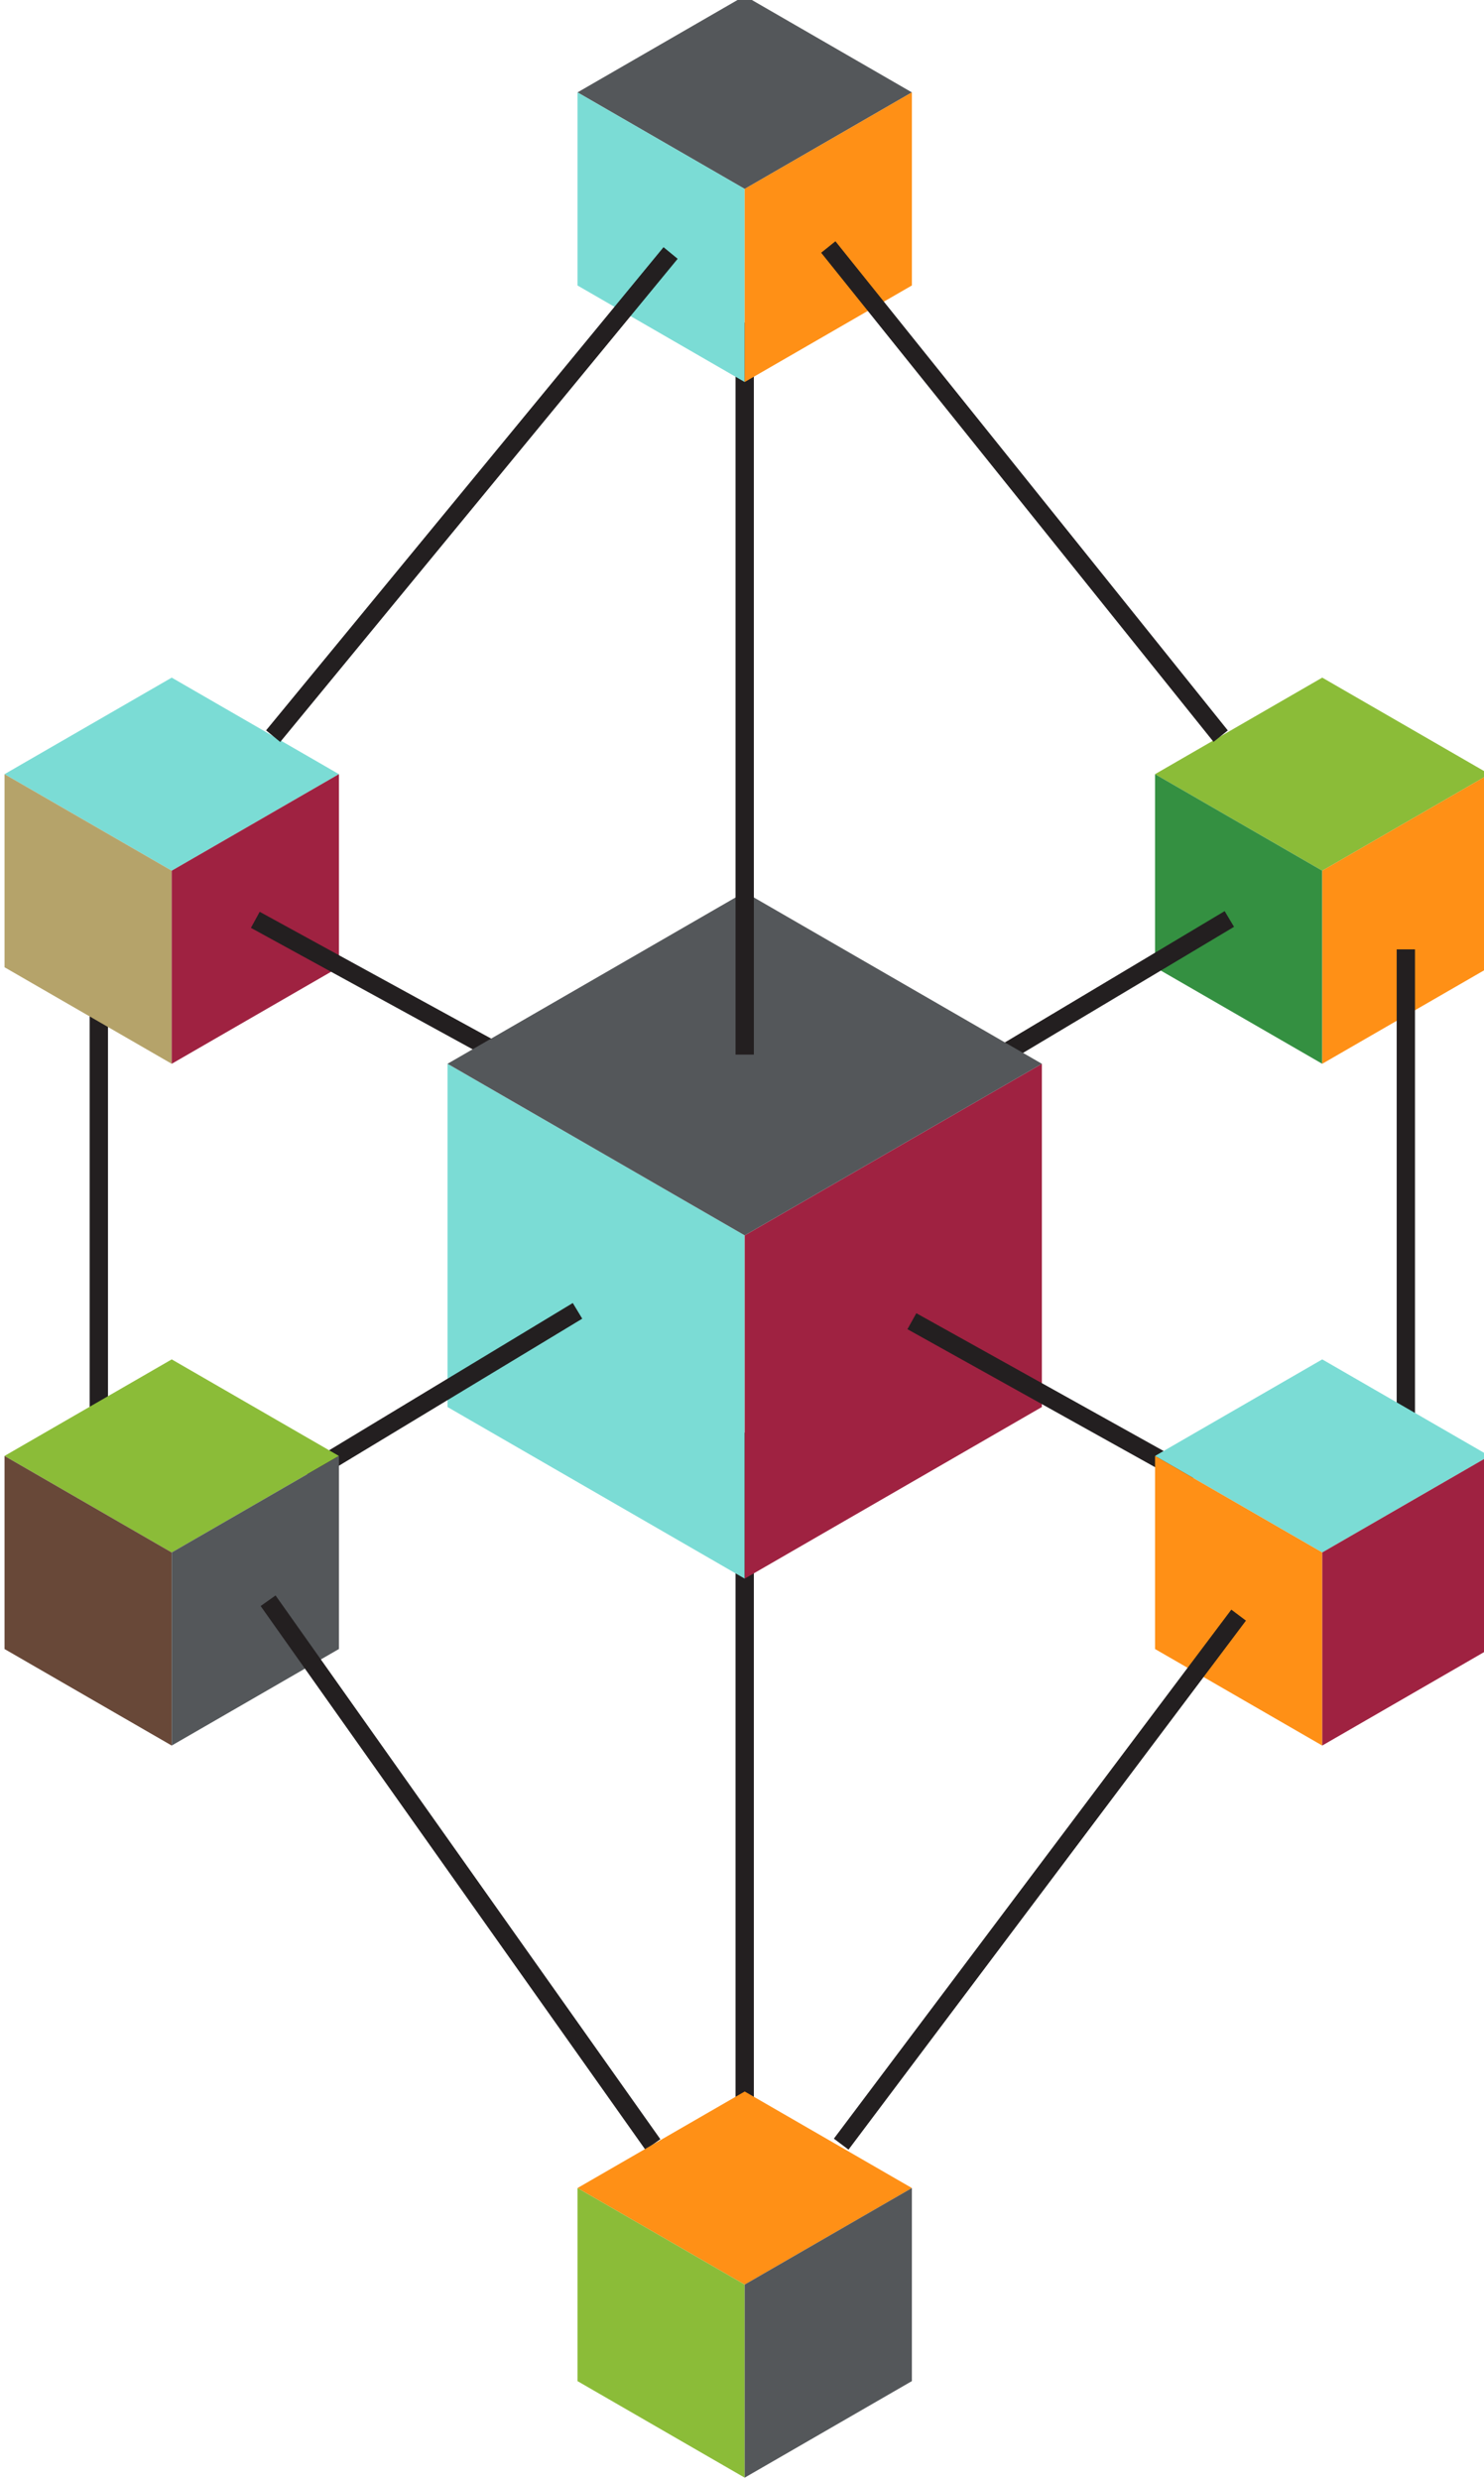 <?xml version="1.0" encoding="UTF-8"?>
<svg xmlns="http://www.w3.org/2000/svg" id="svg1397" width="100%" height="100%" version="1.1" viewBox="0 0 28.628 47.837">
  <g id="layer1" transform="translate(-48.61 -94.378)">
    <g id="g1175" transform="matrix(.353 0 0 -.353 -89.834 221.678)">
      <g id="g152" transform="translate(397.594 308.752)">
        <path id="path154" d="M 0,0 V -27.25" style="fill:none;stroke:#231f20;stroke-width:1;stroke-linecap:butt;stroke-linejoin:miter;stroke-miterlimit:10;stroke-dasharray:none;stroke-opacity:1"></path>
      </g>
      <g id="g156" transform="translate(401.577 323.6)">
        <path id="path158" d="M 0,0 V 0 0 L -9.137,-5.275 0,-10.55 v 0 0 l 9.137,5.275 z" style="fill:#7bdcd5;fill-opacity:1;fill-rule:nonzero;stroke:none"></path>
      </g>
      <g id="g160" transform="translate(401.577 302.5)">
        <path id="path162" d="m 0,0 -9.137,5.275 v 10.55 L 0,10.55 Z" style="fill:#b5a36a;fill-opacity:1;fill-rule:nonzero;stroke:none"></path>
      </g>
      <g id="g164" transform="translate(410.714 307.776)">
        <path id="path166" d="M 0,0 -9.137,-5.275 V 5.275 L 0,10.55 Z" style="fill:#9f2241;fill-opacity:1;fill-rule:nonzero;stroke:none"></path>
      </g>
      <g id="g168" transform="translate(464.452 323.6)">
        <path id="path170" d="M 0,0 V 0 0 L -9.137,-5.275 0,-10.55 v 0 0 l 9.137,5.275 z" style="fill:#8bbc38;fill-opacity:1;fill-rule:nonzero;stroke:none"></path>
      </g>
      <g id="g172" transform="translate(464.452 302.5)">
        <path id="path174" d="m 0,0 -9.137,5.275 v 10.55 L 0,10.55 Z" style="fill:#349041;fill-opacity:1;fill-rule:nonzero;stroke:none"></path>
      </g>
      <g id="g176" transform="translate(473.589 307.776)">
        <path id="path178" d="M 0,0 -9.137,-5.275 V 5.275 L 0,10.55 Z" style="fill:#ff9016;fill-opacity:1;fill-rule:nonzero;stroke:none"></path>
      </g>
      <g id="g180" transform="translate(406.145 310.366)">
        <path id="path182" d="M 0,0 13.449,-7.365" style="fill:none;stroke:#231f20;stroke-width:1;stroke-linecap:butt;stroke-linejoin:miter;stroke-miterlimit:10;stroke-dasharray:none;stroke-opacity:1"></path>
      </g>
      <g id="g184" transform="translate(459.375 310.413)">
        <path id="path186" d="M 0,0 -12.406,-7.411" style="fill:none;stroke:#231f20;stroke-width:1;stroke-linecap:butt;stroke-linejoin:miter;stroke-miterlimit:10;stroke-dasharray:none;stroke-opacity:1"></path>
      </g>
      <g id="g188" transform="translate(469.02 308.752)">
        <path id="path190" d="M 0,0 V -27.25" style="fill:none;stroke:#231f20;stroke-width:1;stroke-linecap:butt;stroke-linejoin:miter;stroke-miterlimit:10;stroke-dasharray:none;stroke-opacity:1"></path>
      </g>
      <g id="g192" transform="translate(432.89 282.35)">
        <path id="path194" d="M 0,0 V -40" style="fill:none;stroke:#231f20;stroke-width:1;stroke-linecap:butt;stroke-linejoin:miter;stroke-miterlimit:10;stroke-dasharray:none;stroke-opacity:1"></path>
      </g>
      <g id="g196" transform="translate(432.89 274.371)">
        <path id="path198" d="M 0,0 -16.24,9.376 V 28.129 L 0,18.753 Z" style="fill:#7bdcd5;fill-opacity:1;fill-rule:nonzero;stroke:none"></path>
      </g>
      <g id="g200" transform="translate(449.13 283.748)">
        <path id="path202" d="M 0,0 -16.24,-9.376 V 9.376 L 0,18.753 Z" style="fill:#9f2241;fill-opacity:1;fill-rule:nonzero;stroke:none"></path>
      </g>
      <g id="g204" transform="translate(432.89 311.877)">
        <path id="path206" d="M 0,0 V 0 0 L -16.24,-9.376 0,-18.752 v 0 0 l 16.24,9.376 z" style="fill:#54575a;fill-opacity:1;fill-rule:nonzero;stroke:none"></path>
      </g>
      <g id="g208" transform="translate(423.753 289.002)">
        <path id="path210" d="M 0,0 -14.773,-8.927" style="fill:none;stroke:#231f20;stroke-width:1;stroke-linecap:butt;stroke-linejoin:miter;stroke-miterlimit:10;stroke-dasharray:none;stroke-opacity:1"></path>
      </g>
      <g id="g212" transform="translate(442.026 288.436)">
        <path id="path214" d="M 0,0 15.384,-8.57" style="fill:none;stroke:#231f20;stroke-width:1;stroke-linecap:butt;stroke-linejoin:miter;stroke-miterlimit:10;stroke-dasharray:none;stroke-opacity:1"></path>
      </g>
      <g id="g216" transform="translate(401.577 286.35)">
        <path id="path218" d="M 0,0 V 0 0 L -9.137,-5.275 0,-10.55 v 0 0 l 9.137,5.275 z" style="fill:#8bbc38;fill-opacity:1;fill-rule:nonzero;stroke:none"></path>
      </g>
      <g id="g220" transform="translate(401.577 265.25)">
        <path id="path222" d="m 0,0 -9.137,5.275 v 10.55 L 0,10.55 Z" style="fill:#684838;fill-opacity:1;fill-rule:nonzero;stroke:none"></path>
      </g>
      <g id="g224" transform="translate(410.714 270.526)">
        <path id="path226" d="M 0,0 -9.137,-5.275 V 5.275 L 0,10.55 Z" style="fill:#54575a;fill-opacity:1;fill-rule:nonzero;stroke:none"></path>
      </g>
      <g id="g228" transform="translate(464.452 286.35)">
        <path id="path230" d="M 0,0 V 0 0 L -9.137,-5.275 0,-10.55 v 0 0 l 9.137,5.275 z" style="fill:#7bdcd5;fill-opacity:1;fill-rule:nonzero;stroke:none"></path>
      </g>
      <g id="g232" transform="translate(464.452 265.25)">
        <path id="path234" d="m 0,0 -9.137,5.275 v 10.55 L 0,10.55 Z" style="fill:#ff9016;fill-opacity:1;fill-rule:nonzero;stroke:none"></path>
      </g>
      <g id="g236" transform="translate(473.589 270.526)">
        <path id="path238" d="M 0,0 -9.137,-5.275 V 5.275 L 0,10.55 Z" style="fill:#9f2241;fill-opacity:1;fill-rule:nonzero;stroke:none"></path>
      </g>
      <g id="g240" transform="translate(427.872 243.454)">
        <path id="path242" d="M 0,0 -21.028,29.709" style="fill:none;stroke:#231f20;stroke-width:1;stroke-linecap:butt;stroke-linejoin:miter;stroke-miterlimit:10;stroke-dasharray:none;stroke-opacity:1"></path>
      </g>
      <g id="g244" transform="translate(438.163 243.473)">
        <path id="path246" d="M 0,0 21.72,28.904" style="fill:none;stroke:#231f20;stroke-width:1;stroke-linecap:butt;stroke-linejoin:miter;stroke-miterlimit:10;stroke-dasharray:none;stroke-opacity:1"></path>
      </g>
      <g id="g248" transform="translate(432.89 246.35)">
        <path id="path250" d="M 0,0 V 0 0 L -9.137,-5.275 0,-10.55 v 0 0 l 9.137,5.275 z" style="fill:#ff9016;fill-opacity:1;fill-rule:nonzero;stroke:none"></path>
      </g>
      <g id="g252" transform="translate(432.89 225.25)">
        <path id="path254" d="m 0,0 -9.137,5.275 v 10.55 L 0,10.55 Z" style="fill:#8bbc38;fill-opacity:1;fill-rule:nonzero;stroke:none"></path>
      </g>
      <g id="g256" transform="translate(442.026 230.526)">
        <path id="path258" d="M 0,0 -9.137,-5.275 V 5.275 L 0,10.55 Z" style="fill:#54575a;fill-opacity:1;fill-rule:nonzero;stroke:none"></path>
      </g>
      <g id="g260" transform="translate(432.89 343.002)">
        <path id="path262" d="M 0,0 V -40" style="fill:none;stroke:#231f20;stroke-width:1;stroke-linecap:butt;stroke-linejoin:miter;stroke-miterlimit:10;stroke-dasharray:none;stroke-opacity:1"></path>
      </g>
      <g id="g264" transform="translate(432.89 360.85)">
        <path id="path266" d="M 0,0 V 0 0 L -9.137,-5.275 0,-10.55 v 0 0 l 9.137,5.275 z" style="fill:#54575a;fill-opacity:1;fill-rule:nonzero;stroke:none"></path>
      </g>
      <g id="g268" transform="translate(432.89 339.75)">
        <path id="path270" d="m 0,0 -9.137,5.275 v 10.55 L 0,10.55 Z" style="fill:#7bdcd5;fill-opacity:1;fill-rule:nonzero;stroke:none"></path>
      </g>
      <g id="g272" transform="translate(442.026 345.026)">
        <path id="path274" d="M 0,0 -9.137,-5.275 V 5.275 L 0,10.55 Z" style="fill:#ff9016;fill-opacity:1;fill-rule:nonzero;stroke:none"></path>
      </g>
      <g id="g276" transform="translate(437.458 347.127)">
        <path id="path278" d="M 0,0 21.444,-26.726" style="fill:none;stroke:#231f20;stroke-width:1;stroke-linecap:butt;stroke-linejoin:miter;stroke-miterlimit:10;stroke-dasharray:none;stroke-opacity:1"></path>
      </g>
      <g id="g280" transform="translate(428.84 346.8)">
        <path id="path282" d="M 0,0 -21.72,-26.399" style="fill:none;stroke:#231f20;stroke-width:1;stroke-linecap:butt;stroke-linejoin:miter;stroke-miterlimit:10;stroke-dasharray:none;stroke-opacity:1"></path>
      </g>
    </g>
  </g>
</svg>
